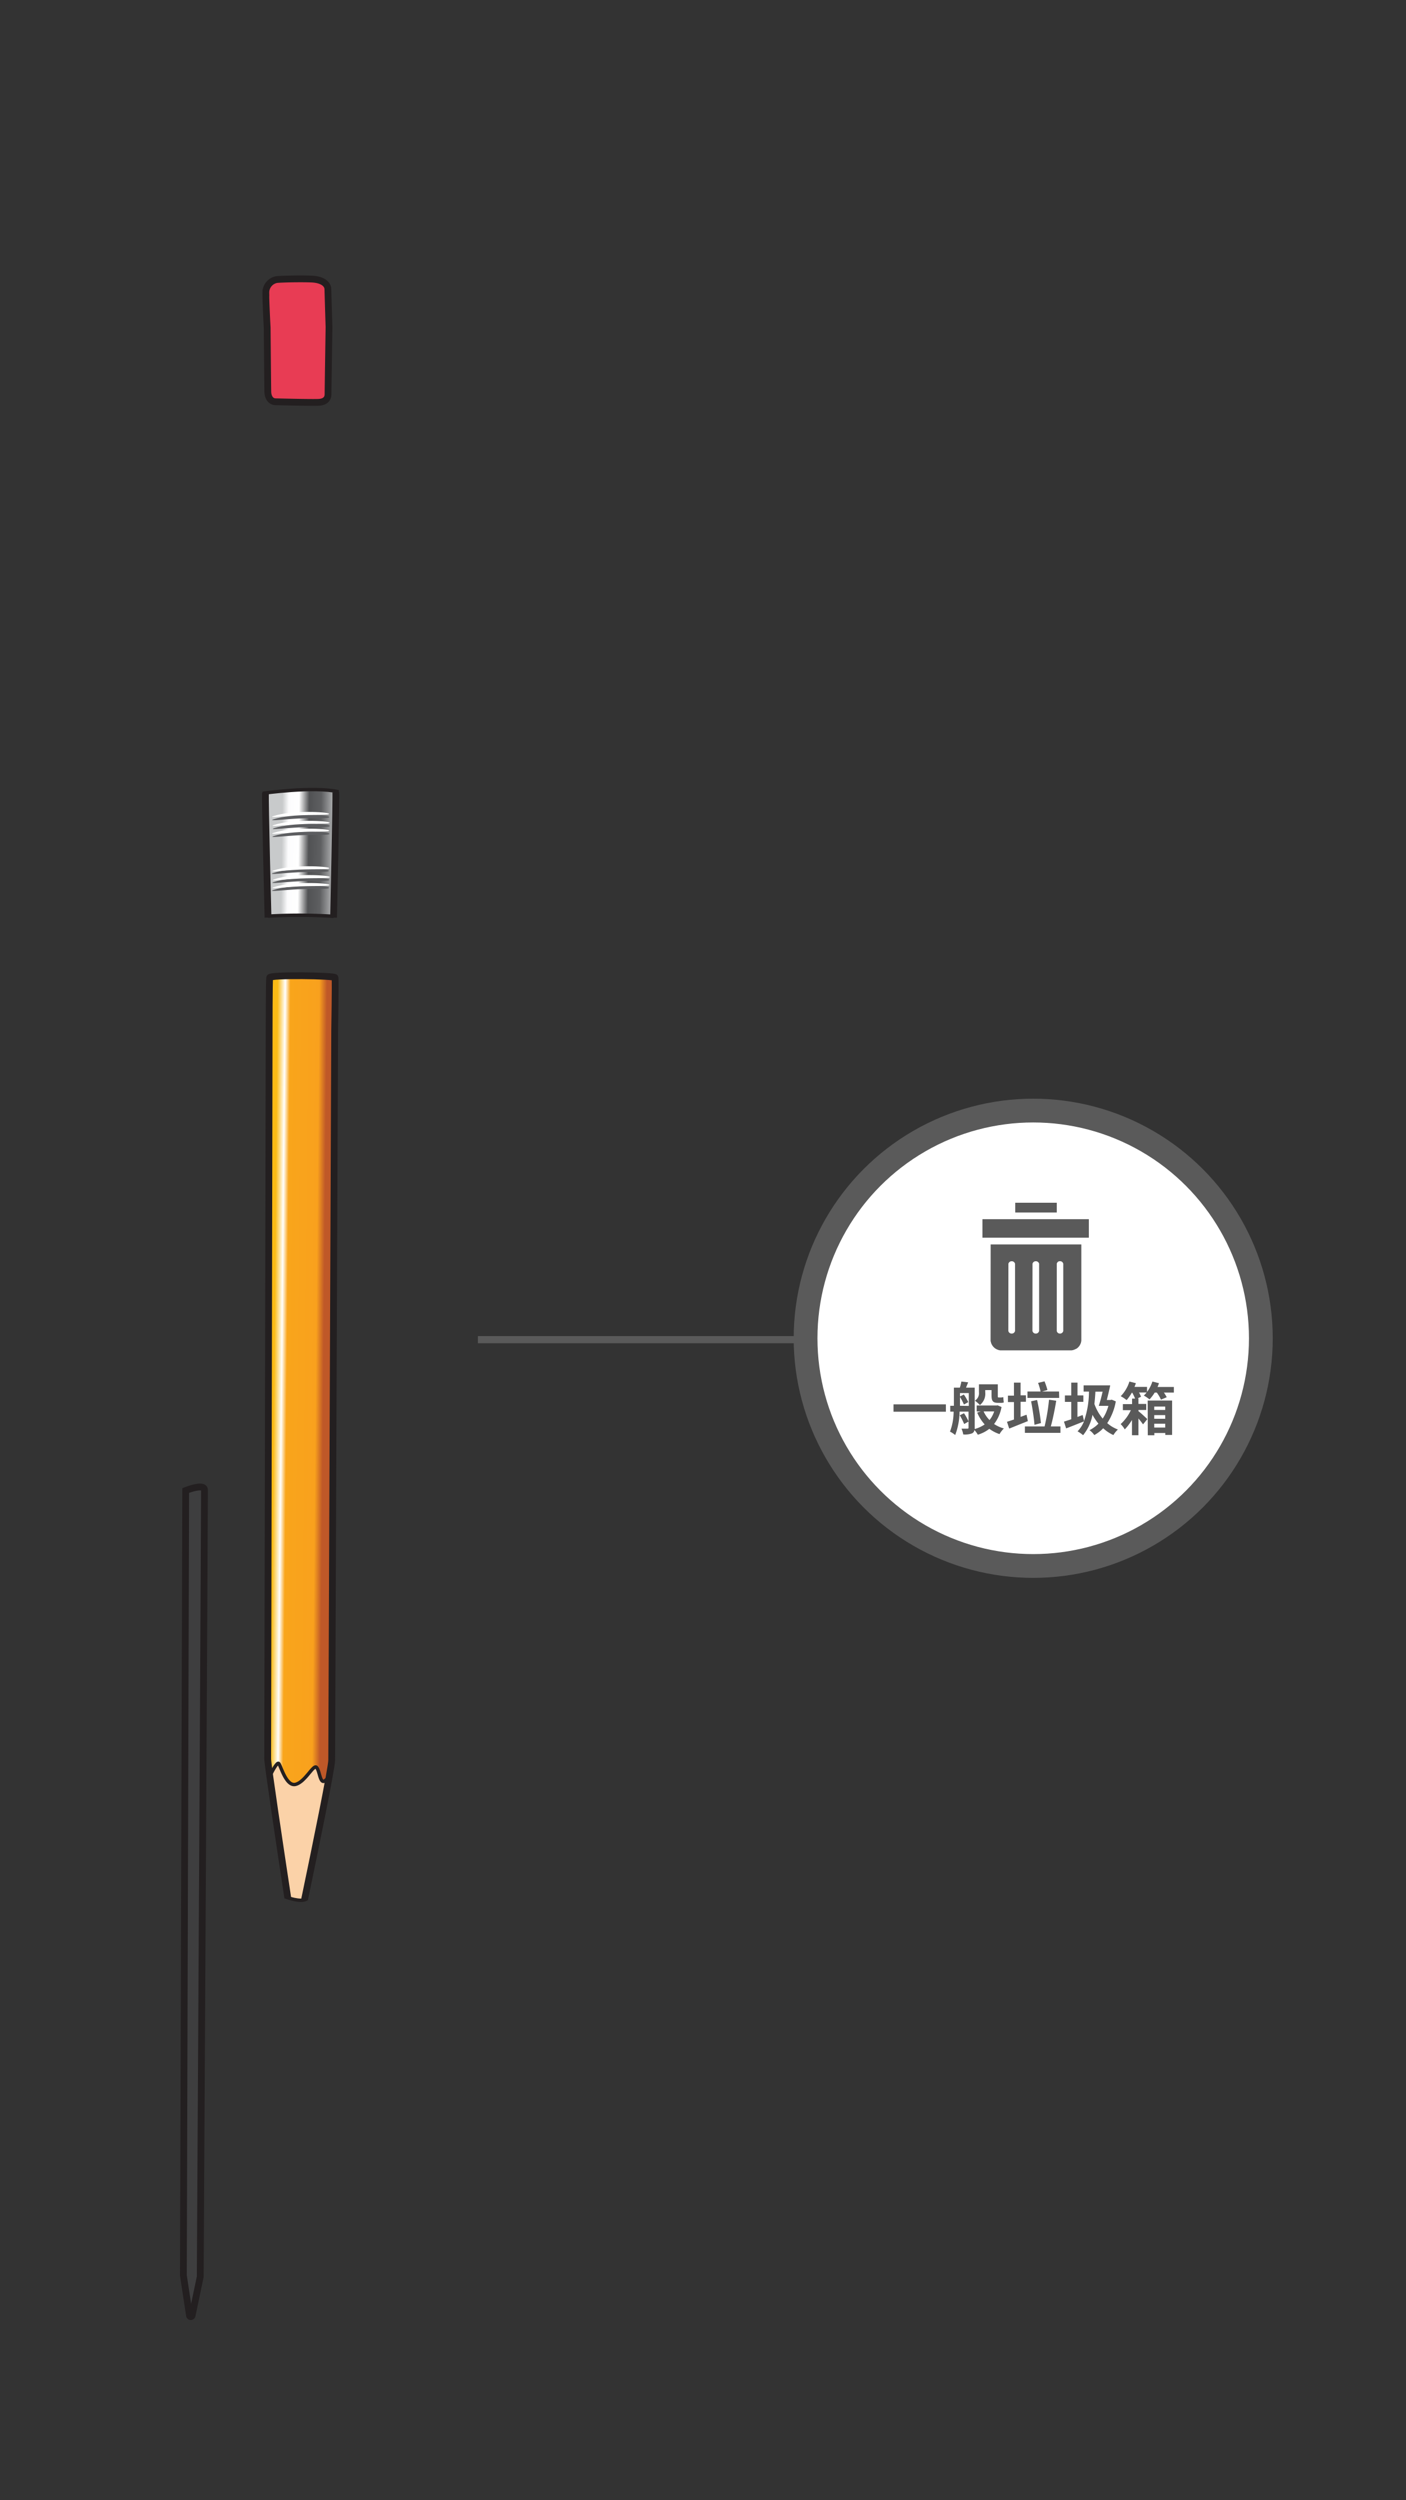 <svg id="B:_95-99" data-name="B: 95-99" xmlns="http://www.w3.org/2000/svg" xmlns:xlink="http://www.w3.org/1999/xlink" viewBox="0 0 414 736"><rect x="0" y="0" width="414" height="736" fill="#333333" stroke="none"/><defs><style>.cls-1{fill:#5a5a5a;}.cls-2{fill:#3e3e3f;}.cls-3,.cls-7{fill:none;stroke:#231f20;}.cls-11,.cls-3,.cls-7{stroke-miterlimit:10;}.cls-3{stroke-width:2px;}.cls-4{fill:#e83c54;}.cls-5{fill:#fbd2a8;}.cls-6{fill:url(#linear-gradient);}.cls-8{fill:url(#linear-gradient-2);}.cls-9{fill:#5c5d60;}.cls-10,.cls-11{fill:#fff;}.cls-11{stroke:#5a5a5a;stroke-width:7px;}.cls-12{clip-path:url(#clip-path);}</style><linearGradient id="linear-gradient" x1="163.57" y1="481.83" x2="185.24" y2="494.46" gradientTransform="translate(-303.41 68.87) rotate(-29.7)" gradientUnits="userSpaceOnUse"><stop offset="0" stop-color="#fcb915"/><stop offset="0.13" stop-color="#fbbb15"/><stop offset="0.22" stop-color="#fff"/><stop offset="0.28" stop-color="#f9a51b"/><stop offset="0.62" stop-color="#f9a11d"/><stop offset="0.71" stop-color="#bf5828"/></linearGradient><linearGradient id="linear-gradient-2" x1="245.33" y1="349.64" x2="260.51" y2="358.59" gradientTransform="translate(-303.41 68.87) rotate(-29.7)" gradientUnits="userSpaceOnUse"><stop offset="0" stop-color="#c8cacb"/><stop offset="0.11" stop-color="#fcfcfd"/><stop offset="0.28" stop-color="#fff"/><stop offset="0.45" stop-color="#515254"/><stop offset="0.65" stop-color="#5e5f61"/><stop offset="0.99" stop-color="#e2e3e4"/></linearGradient><clipPath id="clip-path"><rect class="cls-1" x="289.28" y="358.92" width="31.33" height="5.42"/></clipPath></defs><title>3.whattodo-mobile version-99</title><g id="_96_lead" data-name="96 lead"><path class="cls-2" d="M54,669.81c.77,5.11,1.43,9.39,1.8,11.81a.39.39,0,0,0,.77,0c.5-2.35,1.36-6.47,2.39-11.41,0,0,1.3-229.63,1.24-231.64s-5.52.2-5.52.2Z"/><path class="cls-3" d="M54,669.81c.77,5.11,1.43,9.39,1.8,11.81a.39.39,0,0,0,.77,0c.5-2.35,1.36-6.47,2.39-11.41,0,0,1.3-229.63,1.24-231.64s-5.52.2-5.52.2Z"/></g><g id="_96_eraser" data-name="96 eraser"><path class="cls-4" d="M78.67,96.42s-.44-8-.39-10.23a3.88,3.88,0,0,1,3.22-3.9c1.54-.15,7.21-.28,10.31-.14s4.71,1.43,4.74,3,.33,11.15.33,11.15-.29,18.37-.29,19.74-.88,2.27-2.65,2.39-12.14-.15-12.76-.16c-1.32,0-2.28-1.13-2.32-2.94S78.67,96.42,78.67,96.42Z"/><path class="cls-3" d="M78.67,96.42s-.44-8-.39-10.23a3.88,3.88,0,0,1,3.22-3.9c1.54-.15,7.21-.28,10.31-.14s4.71,1.43,4.74,3,.33,11.15.33,11.15-.29,18.37-.29,19.74-.88,2.27-2.65,2.39-12.14-.15-12.76-.16c-1.32,0-2.28-1.13-2.32-2.94S78.67,96.42,78.67,96.42Z"/></g><g id="_96_body" data-name="96 body"><path class="cls-5" d="M79.42,522.54s2.33-2.84,2.59-3.08,2.45,5.78,4.33,5.9,5.71-4.89,6.7-5.06,1.47,4.26,2.69,4.15,1.26-.25.91,1.59-6.36,31.67-6.52,32.34-1.34,1.26-3.21,1-1.34-.69-2.4-3.66S79.42,522.54,79.42,522.54Z"/><path class="cls-6" d="M79.34,522.06c-.3-2.22-.48-3.69-.49-4.08,0-2.63.44-214.73.44-214.73s0-13.93.15-15.28c.11-.88,19.2-.6,19.25,0,.14,1.48-.1,15.36-.1,15.36s-.89,211.6-.88,215a55.63,55.63,0,0,1-.85,5.5s-1.42,1-2,.46-1-4.38-2-4.05-4.64,5.52-6.16,5.32-4.56-6.45-4.86-6.16S79.34,522.06,79.34,522.06Z"/><path class="cls-3" d="M84.74,558.72c-2.38-15.68-5.9-39.18-5.92-40.92,0-2.64.43-214.73.43-214.73s0-13.94.16-15.29c.1-.88,19.19-.6,19.24,0,.14,1.48-.1,15.36-.1,15.36s-.89,211.6-.88,215c0,2.25-4.77,25.63-8,41.06"/><path class="cls-7" d="M79.44,522.88s2-4.24,2.6-3.78,2.16,6.88,5,6.16,5.23-5.92,6.15-5,1,4.67,2.32,4.06a3.66,3.66,0,0,0,1.64-2.44"/><path class="cls-7" d="M84.05,558.39s4.61,1.81,6.29.56"/></g><g id="_96_ferrule" data-name="96 ferrule"><path class="cls-8" d="M79.25,269.5l19.47,0,.16-36.37s-6.82-1.25-20.71.34C78.17,236.91,79.25,269.5,79.25,269.5Z"/><path class="cls-3" d="M78.17,233.43c-.16,1.35.75,36.67.75,36.67"/><path class="cls-3" d="M98.22,270.13s.81-35.55.66-37"/><path class="cls-7" d="M99.72,233.09c-7.32-1.74-22.37.44-22.37.44"/><path class="cls-7" d="M78.91,269.69a157.09,157.09,0,0,1,19.32.05"/><path class="cls-9" d="M80.49,262c-1.83.62,2.67,0,7.6-.24,5.28-.21,9.07.07,8.77-.46S85.8,260.17,80.49,262Z"/><path class="cls-9" d="M80.6,259.66c-1.83.62,2.67,0,7.6-.24,5.28-.22,9.07.06,8.77-.47S85.91,257.85,80.6,259.66Z"/><path class="cls-9" d="M80.44,257c-1.83.62,2.67,0,7.6-.24,5.28-.22,9.07.07,8.77-.47S85.75,255.23,80.44,257Z"/><path class="cls-10" d="M80.61,261.16c-1.83.63,2.67,0,7.6-.24,5.28-.21,9.07.07,8.77-.46S85.92,259.36,80.61,261.16Z"/><path class="cls-10" d="M80.72,258.85c-1.83.62,2.67,0,7.6-.24,5.28-.22,9.07.07,8.77-.47S86,257,80.72,258.85Z"/><path class="cls-10" d="M80.56,256.23c-1.83.62,2.67,0,7.6-.24,5.28-.22,9.07.07,8.77-.46S85.87,254.43,80.56,256.23Z"/><path class="cls-10" d="M80.55,245.17c-1.82.62,2.67,0,7.61-.24,5.27-.22,9.07.07,8.76-.47S85.87,243.36,80.55,245.17Z"/><path class="cls-10" d="M80.67,242.86c-1.83.62,2.67,0,7.6-.25,5.27-.21,9.07.07,8.76-.46S86,241.05,80.67,242.86Z"/><path class="cls-10" d="M80.5,240.24c-1.82.62,2.67,0,7.61-.24,5.27-.22,9.06.06,8.76-.47S85.82,238.43,80.5,240.24Z"/><path class="cls-9" d="M80.62,246.11c-1.82.62,2.67,0,7.61-.24,5.27-.22,9.06.06,8.76-.47S85.94,244.3,80.62,246.11Z"/><path class="cls-9" d="M80.73,243.79c-1.82.62,2.67,0,7.61-.24,5.27-.21,9.07.07,8.76-.46S86.05,242,80.73,243.79Z"/><path class="cls-9" d="M80.57,241.18c-1.83.62,2.67,0,7.6-.25,5.28-.21,9.07.07,8.77-.46S85.88,239.37,80.57,241.18Z"/></g><polyline class="cls-1" points="140.72 395.41 237.97 395.41 237.97 393.31 140.72 393.31"/><circle class="cls-11" cx="304.23" cy="393.95" r="67.03"/><path class="cls-1" d="M278.52,413.4v2.17H263.09V413.4Z"/><path class="cls-1" d="M294.9,414.19a11.54,11.54,0,0,1-2.19,5,10.17,10.17,0,0,0,2.89,1.31,7.57,7.57,0,0,0-1.29,1.66,10.85,10.85,0,0,1-3-1.56,10.18,10.18,0,0,1-3.39,1.74,7.91,7.91,0,0,0-1-1.39,1.24,1.24,0,0,1-.71,1,6.07,6.07,0,0,1-2.58.31,6.66,6.66,0,0,0-.52-1.7c.7,0,1.51,0,1.76,0s.32-.08.32-.33v-4.69h-2.64a19.78,19.78,0,0,1-1.29,6.89,7.94,7.94,0,0,0-1.53-1,17,17,0,0,0,1.07-5.88h-1v-1.73h1.08v-5.34h1.75a15.26,15.26,0,0,0,.45-1.8l2,.24c-.23.57-.45,1.09-.63,1.56H287v11.77a2.75,2.75,0,0,1,0,.42,10.07,10.07,0,0,0,2.94-1.36,12.18,12.18,0,0,1-2.2-3.49l1.06-.34h-1.21v-1.74h5.85l.33-.05Zm-11,5a18.83,18.83,0,0,0-1.3-2.57l1.25-.61a17.07,17.07,0,0,1,1.36,2.44Zm1.36-5.33v-3.78h-2.59v1l1.14-.57a16.46,16.46,0,0,1,1.3,2.23l-1.28.71a17.19,17.19,0,0,0-1.16-2.22v2.59Zm4.85-4a4.24,4.24,0,0,1-1.57,3.74,10.24,10.24,0,0,0-1.48-1.28,2.58,2.58,0,0,0,1.19-2.51v-2.31h5.56v3.26c0,.46,0,.62.22.62h.62a2.78,2.78,0,0,0,.79-.11c0,.48.07,1.12.13,1.58a2.61,2.61,0,0,1-.92.11h-.82c-1.57,0-1.87-.67-1.87-2.23v-1.53h-1.85Zm-.48,5.62a8.39,8.39,0,0,0,1.74,2.54,8.12,8.12,0,0,0,1.37-2.54Z"/><path class="cls-1" d="M302.66,418.33l-5.5,2.2-.65-2c.59-.17,1.28-.41,2.05-.66v-5.14h-1.77v-1.9h1.77V407h1.95v3.74h1.58v1.9h-1.58v4.45l1.76-.64Zm9.59,1.57v1.89H301.78V419.9h5.8a59.53,59.53,0,0,0,1.31-7.87l2.12.31c-.42,2.54-1,5.46-1.6,7.56Zm-.37-8.4h-9.34v-1.88h3.86a14.61,14.61,0,0,0-.74-2.53l1.9-.47a20.71,20.71,0,0,1,.86,2.55l-1.58.45h5Zm-7.27,7.93c-.14-1.73-.56-4.68-1-6.93l1.76-.39a58.37,58.37,0,0,1,1.14,6.8Z"/><path class="cls-1" d="M328.55,412.53a17,17,0,0,1-2.52,6.4,10.41,10.41,0,0,0,3.14,1.88,7.77,7.77,0,0,0-1.33,1.63,11.32,11.32,0,0,1-3-2,10.59,10.59,0,0,1-2.62,2A6.14,6.14,0,0,0,320.8,421a9.77,9.77,0,0,0,2.64-1.92,16.41,16.41,0,0,1-1.75-2.6,13.42,13.42,0,0,1-2.77,6,10.89,10.89,0,0,0-1.63-1.14,9.2,9.2,0,0,0,1.9-2.94c-1.78.72-3.73,1.49-5.26,2.08l-.65-2c.6-.17,1.34-.42,2.15-.69v-5.11h-1.87v-1.9h1.87V407h1.84v3.76H319v1.9h-1.75v4.45l1.55-.57.39,1.78a26.81,26.81,0,0,0,1.46-8.68h-1.58v-1.83h7.84c-.28,1.37-.67,2.95-1,4.3H327l.36-.09Zm-6-2.87q-.11,1.9-.3,3.63a14.06,14.06,0,0,0,2.44,4.3,12.74,12.74,0,0,0,1.68-3.75h-2.83c.37-1.11.78-2.67,1.13-4.18Z"/><path class="cls-1" d="M345.65,408.28v1.66h-2.94a10.81,10.81,0,0,1,.84,1.36l-1.7.71a11.51,11.51,0,0,0-1.22-2.07H340a12,12,0,0,1-1.52,2,12.72,12.72,0,0,0-1.68-1.14,9,9,0,0,0,.84-.89h-2.26a6.58,6.58,0,0,1,.59,1.26l-1,.47h.25v1.63h2.29v1.79h-2.29v.34c.76.6,2.22,1.95,2.61,2.35l-1.26,1.55c-.32-.47-.83-1.11-1.35-1.75v4.94h-1.91V418a16.45,16.45,0,0,1-2.12,2.78,7.65,7.65,0,0,0-1.21-1.57,13.1,13.1,0,0,0,3-4.09h-2.35v-1.79h2.71v-1.63h.89a12.4,12.4,0,0,0-.84-1.73h-.12a14.05,14.05,0,0,1-1.53,2.18A11.37,11.37,0,0,0,330,411a10.85,10.85,0,0,0,2.56-4.32l1.91.49c-.13.35-.25.72-.42,1.09h3.7v1.48a10.46,10.46,0,0,0,1.58-3.06l1.94.49c-.13.37-.26.74-.43,1.11Zm-7.71,4h7.19v10.12h-2v-.56h-3.23v.66h-1.93Zm1.93,1.77v1h3.23v-1Zm3.23,3.59v-1.07h-3.23v1.07Zm0,2.59v-1.13h-3.23v1.13Z"/><path class="cls-1" d="M298.94,354.05h12.23v2.88H298.94Z"/><path class="cls-1" d="M291.68,394.31c0,.1,0,.21,0,.31s0,.21.05.32.05.2.08.3.06.2.1.3.09.19.14.28.1.18.16.27a2.35,2.35,0,0,0,.19.25c.07.09.14.16.21.24l.23.21.26.19.27.16.28.13.3.11.3.08.31.05h20.93l.31-.05.3-.08.3-.11.28-.13L317,397l.25-.19.23-.21a2.25,2.25,0,0,0,.21-.24,2.35,2.35,0,0,0,.19-.25c.06-.09.11-.18.16-.27s.09-.19.13-.28.08-.2.11-.3a2.82,2.82,0,0,0,.07-.31,2.87,2.87,0,0,0,.05-.31c0-.1,0-.21,0-.31v-28h-26.7Zm19.49-22.11a.62.62,0,0,1,0-.19.84.84,0,0,1,.05-.17l.09-.17.12-.14a.53.53,0,0,1,.14-.12.56.56,0,0,1,.17-.09l.17-.06.19,0,.19,0,.18.05.18.09.15.11a1.58,1.58,0,0,1,.12.15,1,1,0,0,1,.1.17l.06.18a1.11,1.11,0,0,1,0,.19v19.38a.62.62,0,0,1,0,.19,1.05,1.05,0,0,1-.05.19l-.09.18-.13.15-.15.12-.18.1-.18.05a.71.71,0,0,1-.2,0l-.19,0-.18-.06a1,1,0,0,1-.17-.1l-.15-.12a.91.91,0,0,1-.11-.16.56.56,0,0,1-.09-.17,1.21,1.21,0,0,1-.05-.18.62.62,0,0,1,0-.19Zm-7.15,0,0-.19a1.34,1.34,0,0,1,.07-.18,1.29,1.29,0,0,1,.09-.16.86.86,0,0,1,.13-.14l.15-.12.17-.08a.61.61,0,0,1,.18-.05.58.58,0,0,1,.19,0,.55.55,0,0,1,.18,0,.59.59,0,0,1,.19.05l.16.08.15.12a.86.86,0,0,1,.13.14,1.4,1.4,0,0,1,.1.16l.06.18a.58.58,0,0,1,0,.19v19.38a1.23,1.23,0,0,1,0,.19.6.6,0,0,1-.06.19.56.56,0,0,1-.09.17l-.12.16a1.78,1.78,0,0,1-.33.22l-.19.05-.19,0-.2,0-.19-.05a1,1,0,0,1-.17-.1.61.61,0,0,1-.15-.12,1,1,0,0,1-.13-.16.56.56,0,0,1-.09-.17.6.6,0,0,1-.06-.19,1.23,1.23,0,0,1,0-.19Zm-7.09,0a.58.58,0,0,1,0-.19,1.27,1.27,0,0,1,.06-.18,1.4,1.4,0,0,1,.1-.16.86.86,0,0,1,.13-.14l.14-.12.17-.08a.59.59,0,0,1,.19-.05.55.55,0,0,1,.18,0,.58.58,0,0,1,.19,0,.61.61,0,0,1,.18.05l.17.08.15.12a.86.86,0,0,1,.13.14,1.29,1.29,0,0,1,.09.16,1.34,1.34,0,0,1,.07.18l0,.19v19.38a1.23,1.23,0,0,1,0,.19.6.6,0,0,1-.06.19.76.76,0,0,1-.09.18l-.13.15a.61.61,0,0,1-.15.12,1,1,0,0,1-.17.1l-.19.05a.68.68,0,0,1-.2,0,.62.62,0,0,1-.19,0l-.19-.05-.18-.1-.15-.12a1.58,1.58,0,0,1-.12-.15,1.62,1.62,0,0,1-.1-.18,1.05,1.05,0,0,1-.05-.19,1.23,1.23,0,0,1,0-.19Z"/><rect class="cls-1" x="289.28" y="358.92" width="31.33" height="5.42"/><g class="cls-12"><path class="cls-1" d="M312.12,358.94H289.31v5.36h31.43v-5.36Z"/></g></svg>